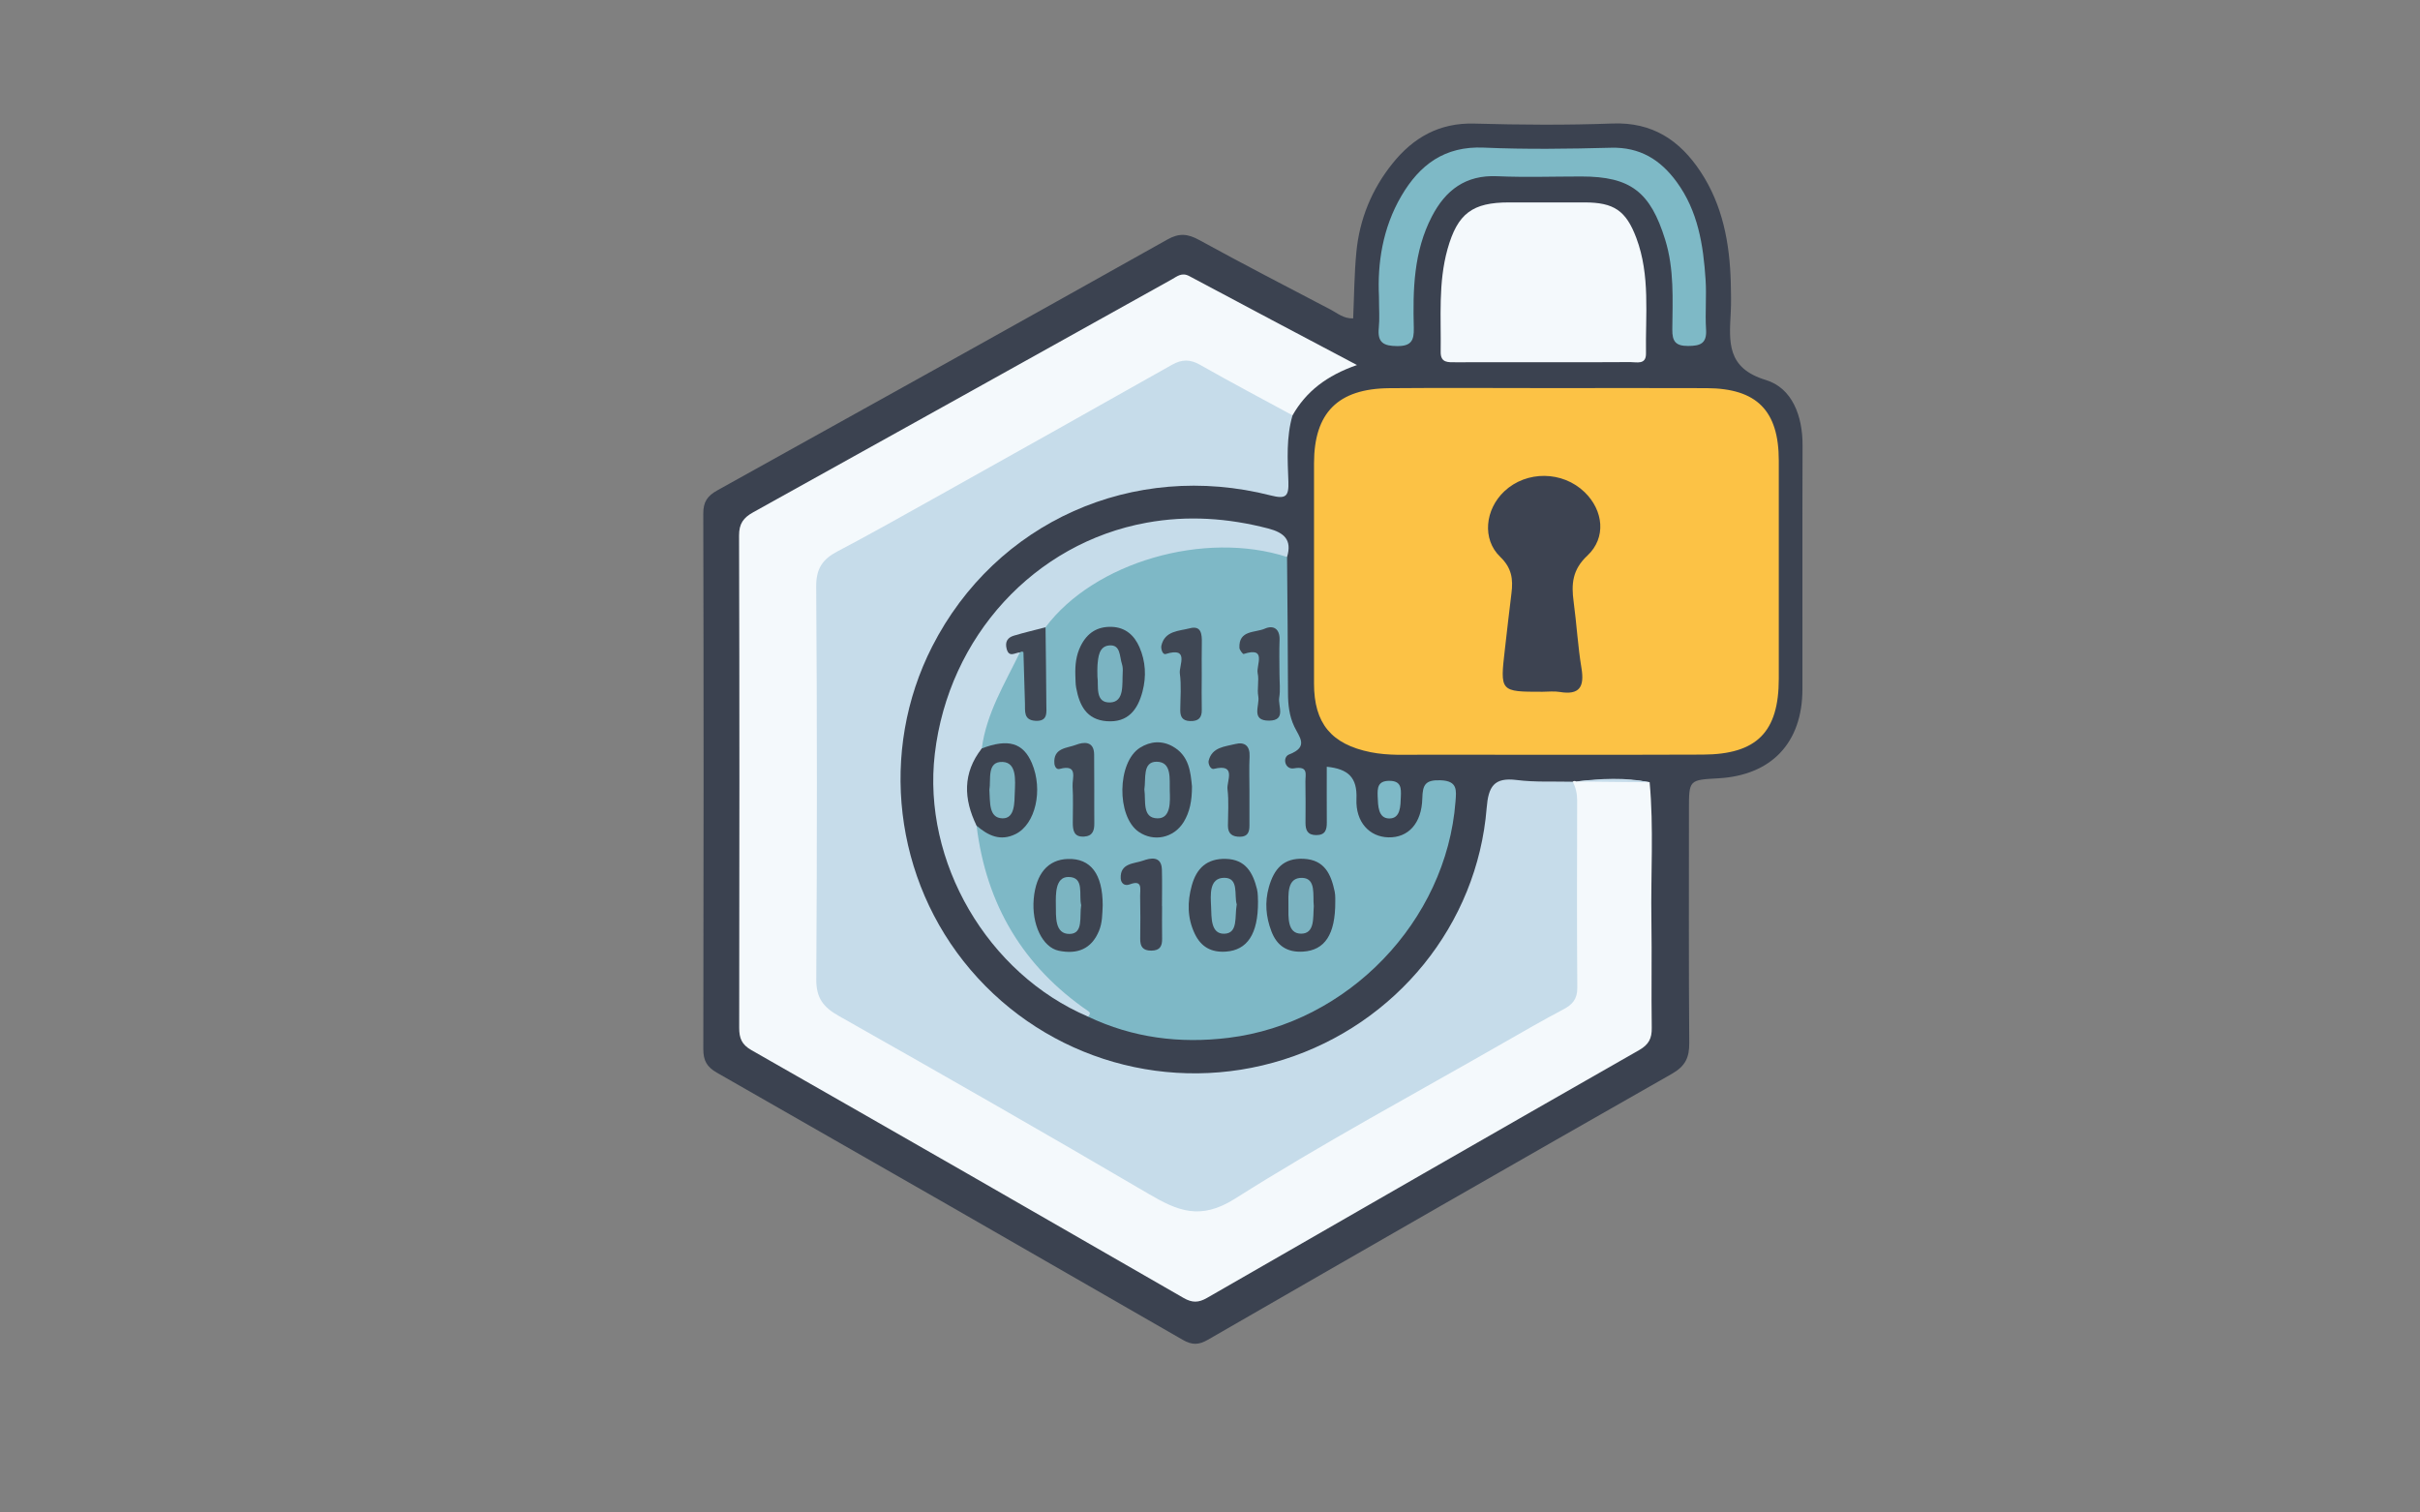 <?xml version="1.0" encoding="utf-8"?>
<!-- Generator: Adobe Illustrator 25.2.1, SVG Export Plug-In . SVG Version: 6.00 Build 0)  -->
<svg version="1.1" id="Layer_1" xmlns="http://www.w3.org/2000/svg" xmlns:xlink="http://www.w3.org/1999/xlink" x="0px" y="0px"
	 viewBox="0 0 560 350" style="enable-background:new 0 0 560 350;" xml:space="preserve">
<rect x="0" y="0" width="560" height="350" fill="#808080" stroke="none"/>
<style type="text/css">
	.st0{fill:#3B4250;}
	.st1{fill:#C6DCEA;}
	.st2{fill:#F4F9FC;}
	.st3{fill:#FCC245;}
	.st4{fill:#7EB8C6;}
	.st5{fill:#7EB9C6;}
	.st6{fill:#7EB9C7;}
	.st7{fill:#3D4351;}
	.st8{fill:#3D4451;}
	.st9{fill:#3F4754;}
	.st10{fill:#3E4653;}
	.st11{fill:#3E4553;}
	.st12{fill:#3F4855;}
	.st13{fill:#7BB4C2;}
	.st14{fill:#7BB3C1;}
	.st15{fill:#7CB5C2;}
</style>
<g>
	<path class="st0" d="M313.13,73.68c0.23-5.14,0.25-10.27,0.74-15.35c0.73-7.62,3.56-14.52,8.36-20.5
		c4.83-6.02,10.86-9.46,18.95-9.23c10.65,0.3,21.33,0.38,31.97-0.02c9.23-0.35,15.56,3.88,20.36,11.14c5.13,7.76,6.75,16.52,7,25.63
		c0.06,2.33,0.11,4.67-0.01,6.99c-0.34,6.76-0.99,12.83,8.11,15.59c6.12,1.86,8.54,8.35,8.51,15.12
		c-0.07,18.82-0.01,37.63-0.03,56.45c-0.01,12.38-7.17,19.93-19.48,20.61c-6.79,0.37-6.78,0.37-6.78,7.29
		c0,17.98-0.07,35.97,0.07,53.95c0.03,3.37-0.91,5.37-4,7.13c-35.86,20.4-71.63,40.94-107.37,61.54c-2.16,1.25-3.68,1.27-5.84,0.03
		c-35.89-20.68-71.81-41.28-107.78-61.81c-2.35-1.34-3.16-2.8-3.16-5.47c0.08-41.3,0.09-82.6-0.01-123.89
		c-0.01-2.74,0.94-4.12,3.26-5.41c34.77-19.28,69.5-38.62,104.17-58.06c2.7-1.52,4.69-1.31,7.29,0.11
		c10.06,5.51,20.25,10.81,30.42,16.11C309.47,72.45,310.89,73.76,313.13,73.68z"/>
	<path class="st1" d="M299.1,96.11c-1.47,5.05-1.15,10.24-0.96,15.37c0.12,3.4-0.6,4.06-4.08,3.17
		c-31.85-8.12-63.64,6.14-78.34,34.94c-12.38,24.26-8.86,54.03,8.86,74.82c17.81,20.9,46.28,29.06,72.46,20.78
		c26.08-8.25,44.81-31.24,46.98-58.21c0.4-4.94,1.66-7.15,6.96-6.48c4.26,0.54,8.62,0.29,12.94,0.4c2.31,1.23,2.4,3.44,2.41,5.62
		c0.06,13.65,0.02,27.3,0.03,40.95c0,3.54-1.46,5.9-4.56,7.64c-26.84,15.1-53.41,30.68-80.15,45.95c-3.56,2.03-6.67,1.97-10.27-0.09
		c-26.15-14.96-52.17-30.17-78.42-44.95c-3.78-2.13-5.4-4.98-5.39-9.28c0.06-30.46,0.06-60.93-0.01-91.39
		c-0.01-4.19,1.71-6.8,5.27-8.79c25.58-14.28,51.28-28.35,76.76-42.8c2.39-1.35,4.95-2.45,7.57-0.96c6.52,3.7,13.47,6.58,19.75,10.7
		C297.9,94.16,298.81,94.88,299.1,96.11z"/>
	<path class="st2" d="M299.1,96.11c-7.15-3.88-14.35-7.68-21.42-11.7c-2.31-1.31-4.2-1.28-6.47,0
		c-18.36,10.37-36.76,20.67-55.16,30.96c-7.39,4.13-14.77,8.29-22.27,12.23c-3.42,1.8-4.94,3.96-4.91,8.14
		c0.22,30.29,0.2,60.58,0.02,90.87c-0.03,4.31,1.58,6.44,5.22,8.49c23.99,13.55,47.91,27.23,71.68,41.17
		c6.72,3.94,11.96,6.2,20,1.11c20.32-12.86,41.56-24.26,62.44-36.24c4.46-2.56,8.93-5.13,13.48-7.53c2.12-1.11,3.3-2.39,3.28-4.98
		c-0.1-14.48-0.06-28.96-0.03-43.44c0-1.55-0.32-2.96-1.03-4.31c0.25-0.18,0.52-0.19,0.79-0.05c5.67-0.5,11.35-0.76,17.01,0.17
		c0.98,10.62,0.24,21.26,0.41,31.89c0.13,8.32-0.05,16.65,0.08,24.97c0.04,2.45-0.7,3.87-2.9,5.13
		c-33.38,19.05-66.71,38.19-100.02,57.36c-1.95,1.12-3.41,1.16-5.41,0.01c-33.3-19.19-66.63-38.32-100.02-57.36
		c-2.25-1.28-2.82-2.77-2.82-5.17c0.06-37.96,0.08-75.93-0.03-113.89c-0.01-2.77,1.01-4.14,3.28-5.4
		c32.3-17.91,64.55-35.9,96.82-53.87c1.26-0.7,2.34-1.71,4.08-0.78c12.57,6.73,25.18,13.37,38.81,20.58
		C306.99,86.91,302.25,90.59,299.1,96.11z"/>
	<path class="st3" d="M358.95,89.81c11.99,0,23.98-0.04,35.97,0.01c11.61,0.05,16.7,5.2,16.7,16.78c0.01,16.82,0,33.64,0,50.45
		c0,12.34-5.08,17.52-17.57,17.57c-21.48,0.08-42.97,0.04-64.45,0.02c-4.16,0-8.32,0.25-12.45-0.58
		c-9.06-1.83-13.08-6.66-13.08-15.87c0-16.98,0-33.97,0-50.95c0-11.7,5.51-17.3,17.4-17.41C333.97,89.72,346.46,89.81,358.95,89.81z
		"/>
	<path class="st4" d="M297.83,128.89c0.08,10.48,0.2,20.97,0.22,31.45c0,2.71,0.29,5.33,1.45,7.78c1.15,2.45,3.44,4.69-1.16,6.45
		c-1.69,0.65-1.01,3.6,1.1,3.23c3.42-0.59,2.61,1.42,2.64,3.07c0.06,3.16,0.04,6.33,0.02,9.49c-0.01,1.73,0.45,2.88,2.49,2.89
		c2.07,0,2.45-1.2,2.44-2.9c-0.03-4.27-0.01-8.54-0.01-12.92c4.99,0.51,7.08,2.49,6.87,7.44c-0.22,5.43,3.06,8.8,7.4,8.9
		c4.57,0.11,7.7-3.21,7.84-9.01c0.08-3.13,0.66-4.32,4.2-4.2c4.03,0.13,3.67,2.36,3.48,4.92c-2.11,27.71-24.92,51.3-52.51,54.68
		c-11.36,1.39-22.14,0.01-32.48-4.88c-7.29-5.12-13.98-10.86-18.59-18.63c-4.01-6.77-6.89-13.97-7.89-21.84
		c-0.17-1.32-0.46-2.64,0.42-3.83c1.01-0.57,1.91-0.06,2.85,0.25c5.26,1.77,8.65-0.17,9.78-5.6c1.6-7.69-1.76-11.82-9.72-11.94
		c-0.69-0.01-1.3-0.2-1.85-0.62c-0.98-6.34,2.63-11.32,5.01-16.64c1-2.24,2.29-4.35,3.92-6.22c3.18-0.09,2.38,2.48,2.64,4.16
		c0.47,3.08-0.45,6.29,1.21,10.5c1.86-7.23,0.13-13.61,1.31-19.74c5.05-9.07,13.93-13.01,22.89-16.6
		c8.85-3.55,18.23-3.38,27.56-2.67C293.78,126.03,296.41,126.32,297.83,128.89z"/>
	<path class="st2" d="M357.27,83.82c-6.83,0-13.65-0.01-20.48,0.01c-1.71,0-3.44,0.16-3.41-2.38c0.12-7.97-0.6-16,1.59-23.82
		c2.32-8.25,5.76-10.79,14.23-10.79c5.83,0,11.65-0.01,17.48,0c6.78,0.01,9.59,1.87,11.98,8.24c3.25,8.67,2.08,17.75,2.23,26.7
		c0.04,2.71-2.15,2-3.65,2.01C370.59,83.85,363.93,83.82,357.27,83.82z"/>
	<path class="st1" d="M297.83,128.89c-19.15-6.2-44.63,1.22-55.89,16.26c-1.44,1.82-3.79,1.84-5.63,2.86
		c-1.4,0.78-2.59,1.73-0.3,2.95c-3.48,7.2-7.75,14.08-8.82,22.23c-2.18,5.84-1.64,11.87-1.2,17.88c2.2,18.2,10.73,32.59,25.91,42.97
		c0.55,0.37,0.23,0.83-0.09,1.22c-23.29-9.91-38.43-35.85-35.49-60.82c3.19-27.14,23.07-48.77,49-53.48
		c9.51-1.73,18.82-1.08,28.13,1.33C297.17,123.26,299.03,124.93,297.83,128.89z"/>
	<path class="st5" d="M319.1,68.61c-0.37-7.68,0.83-15.83,5.18-23.26c4.24-7.24,10.03-11.58,19.05-11.19
		c9.8,0.43,19.65,0.29,29.46,0.03c6.7-0.18,11.43,2.76,15.2,7.91c4.94,6.75,6.17,14.61,6.69,22.64c0.25,3.81-0.13,7.67,0.11,11.48
		c0.21,3.27-1.3,3.83-4.15,3.84c-2.89,0.01-3.69-1.05-3.66-3.81c0.06-6.96,0.47-13.95-1.65-20.79
		c-3.43-11.06-8.01-14.62-19.39-14.62c-6.49,0-13,0.23-19.48-0.06c-7.31-0.33-11.96,3.22-15.12,9.32
		c-4.22,8.13-4.41,16.96-4.18,25.81c0.07,2.85-0.56,4.19-3.81,4.18c-3.19-0.01-4.64-0.82-4.29-4.2
		C319.28,73.74,319.1,71.55,319.1,68.61z"/>
	<path class="st6" d="M324.16,184.35c-0.08,2.16-0.06,5.07-2.68,5.05c-2.58-0.02-2.59-2.93-2.68-5.1c-0.07-1.93-0.02-3.62,2.71-3.61
		C324.27,180.7,324.24,182.43,324.16,184.35z"/>
	<path class="st1" d="M381.72,181.02c-5.67-0.06-11.34-0.11-17.01-0.17C370.39,180.15,376.06,179.84,381.72,181.02z"/>
	<path class="st7" d="M356.92,160.08c-9.82,0-9.82,0-8.67-9.93c0.5-4.29,0.97-8.59,1.51-12.88c0.4-3.22,0.1-5.82-2.61-8.42
		c-4.25-4.08-3.49-10.98,0.96-15.16c5.14-4.83,13.48-4.74,18.58,0.2c4.36,4.22,5.06,10.55,0.64,14.68
		c-3.49,3.25-3.74,6.6-3.18,10.69c0.69,5.11,0.97,10.28,1.81,15.35c0.72,4.32-0.43,6.29-5.05,5.51
		C359.62,159.9,358.25,160.08,356.92,160.08z"/>
	<path class="st8" d="M248.84,156.23c-0.07-2.35,0.17-4.63,1.25-6.78c1.48-2.96,3.8-4.5,7.15-4.39c3.22,0.11,5.25,1.98,6.44,4.71
		c1.42,3.28,1.62,6.74,0.71,10.22c-1.11,4.26-3.37,7.26-8.28,6.9c-4.69-0.35-6.32-3.67-7.07-7.69
		C248.85,158.24,248.9,157.22,248.84,156.23z"/>
	<path class="st8" d="M275.83,181.99c0,3.34-0.52,5.94-1.93,8.24c-2.27,3.7-6.93,4.66-10.4,2.26c-5.17-3.58-5-16.13,0.3-19.46
		c2.42-1.52,5.07-1.7,7.56-0.31C275.24,174.89,275.51,178.8,275.83,181.99z"/>
	<path class="st8" d="M225.99,191.08c-3.02-6.19-3.26-12.19,1.2-17.88c6.09-2.34,9.58-1.32,11.59,3.39
		c2.65,6.23,0.84,14.13-3.75,16.41C231.49,194.76,228.65,193.35,225.99,191.08z"/>
	<path class="st8" d="M291.11,208.65c0.04,7.52-2.5,11.21-7.41,11.56c-3.4,0.24-5.77-1.08-7.23-4.14
		c-1.73-3.64-1.74-7.37-0.68-11.18c1.11-4.01,3.54-6.26,7.89-6.14c4.57,0.12,6.25,3.2,7.19,6.98
		C291.14,206.85,291.06,208.05,291.11,208.65z"/>
	<path class="st8" d="M255.17,209.51c-0.1,1.98-0.06,3.97-0.85,5.88c-1.76,4.3-5.1,5.48-9.3,4.62c-3.81-0.78-6.33-6.18-5.81-12.02
		c0.52-5.82,3.29-9.06,7.86-9.22C252.4,198.58,255.18,202.27,255.17,209.51z"/>
	<path class="st8" d="M308.99,208.62c0.04,7.7-2.47,11.28-7.45,11.59c-3.68,0.23-6.06-1.35-7.33-4.7
		c-1.27-3.34-1.58-6.71-0.58-10.25c1.18-4.15,3.34-6.76,8.05-6.53c4.87,0.24,6.33,3.61,7.17,7.57
		C309.05,207.28,308.97,208.3,308.99,208.62z"/>
	<path class="st9" d="M278.09,156.26c-0.01,2.66-0.05,5.32,0.01,7.99c0.04,1.92-0.83,2.67-2.72,2.61c-1.77-0.06-2.27-1.01-2.26-2.56
		c0.02-2.83,0.28-5.69-0.1-8.47c-0.24-1.79,2.33-6.22-3.26-4.49c-0.77,0.24-1.16-1.29-1.01-1.94c0.8-3.46,4.08-3.36,6.58-4.01
		c2.68-0.71,2.82,1.41,2.78,3.39C278.06,151.27,278.09,153.76,278.09,156.26z"/>
	<path class="st9" d="M296.08,156c0,1.82,0.23,3.67-0.06,5.44c-0.32,1.93,1.67,5.26-2.3,5.32c-4.38,0.06-2.17-3.55-2.54-5.58
		c-0.33-1.76,0.22-3.68-0.15-5.42c-0.38-1.8,2.24-6.22-3.25-4.42c-0.16,0.05-0.94-0.91-0.97-1.42c-0.19-4.17,3.64-3.46,5.86-4.44
		c1.94-0.86,3.52-0.04,3.43,2.59C296,150.71,296.07,153.35,296.08,156z"/>
	<path class="st10" d="M289.13,183.04c0,2.65-0.01,5.3,0,7.94c0.01,1.48-0.34,2.62-2.14,2.65c-1.78,0.03-2.85-0.65-2.84-2.58
		c0.01-2.81,0.24-5.66-0.1-8.43c-0.23-1.87,2.21-5.99-3.16-4.7c-0.78,0.19-1.37-1.2-1.2-1.88c0.78-3.17,3.76-3.26,6.17-3.87
		c2.16-0.54,3.42,0.42,3.3,2.92C289.03,177.74,289.13,180.39,289.13,183.04z"/>
	<path class="st11" d="M268.91,209.71c0,2.49-0.04,4.98,0.01,7.46c0.04,1.76-0.49,2.8-2.5,2.81c-1.98,0.01-2.59-0.95-2.57-2.75
		c0.04-3.32,0.06-6.64-0.02-9.95c-0.03-1.46,0.67-3.8-2.4-2.63c-1.26,0.48-2.04-0.33-2.09-1.38c-0.18-3.6,3.14-3.38,5.18-4.12
		c1.57-0.56,4.26-1.24,4.35,2.09c0.08,2.82,0.02,5.64,0.02,8.46C268.89,209.71,268.9,209.71,268.91,209.71z"/>
	<path class="st12" d="M253.22,182.57c0.01,2.64-0.02,5.29,0.01,7.93c0.02,1.67-0.37,2.96-2.34,3.09c-2.39,0.16-2.64-1.43-2.64-3.23
		c0-2.81,0.12-5.62-0.05-8.42c-0.11-1.85,1.38-5.18-3.01-4c-0.72,0.19-1.14-0.57-1.2-1.27c-0.3-3.66,2.99-3.53,5.02-4.32
		c1.72-0.66,4.17-0.96,4.18,2.29C253.22,177.28,253.21,179.93,253.22,182.57z"/>
	<path class="st9" d="M236.01,150.97c-1.12,0.04-2.53,1.32-3.08-0.87c-0.39-1.57,0.22-2.56,1.64-2.99c2.43-0.73,4.91-1.31,7.37-1.96
		c0.07,5.97,0.16,11.95,0.19,17.92c0.01,1.77,0.41,3.9-2.53,3.73c-2.77-0.17-2.37-2.24-2.42-4.02c-0.12-3.95-0.22-7.9-0.35-11.84
		c0-0.06-0.24-0.17-0.37-0.16C236.31,150.79,236.16,150.9,236.01,150.97z"/>
	<path class="st13" d="M253.95,156.59c0-1.24-0.05-1.9,0.01-2.55c0.16-2,0.34-4.45,2.68-4.68c2.73-0.27,2.4,2.56,2.98,4.3
		c0.2,0.6,0.22,1.3,0.18,1.95c-0.16,2.71,0.43,6.78-2.84,6.94C253.25,162.74,254.28,158.58,253.95,156.59z"/>
	<path class="st14" d="M264.81,182.66c0.4-2.44-0.48-6.39,2.83-6.39c3.62,0,2.96,4.12,3.05,6.69c0.09,2.48,0.3,6.44-2.82,6.41
		C264.23,189.35,265.19,185.3,264.81,182.66z"/>
	<path class="st15" d="M228.95,182.82c0.41-2.45-0.67-6.67,3.08-6.5c3.29,0.15,2.9,4.29,2.8,7.02c-0.09,2.37,0.04,6.09-2.85,6.03
		C228.74,189.3,229.15,185.57,228.95,182.82z"/>
	<path class="st13" d="M286.19,209.29c-0.52,2.75,0.39,6.68-2.86,6.78c-3.23,0.1-2.96-3.84-3.08-6.3c-0.12-2.65-0.5-6.67,3.1-6.64
		C286.76,203.16,285.54,207.2,286.19,209.29z"/>
	<path class="st15" d="M250.19,209.45c-0.44,2.6,0.59,6.62-2.68,6.67c-3.48,0.05-3.14-4.07-3.18-6.7c-0.03-2.49-0.14-6.46,2.87-6.48
		C251.04,202.92,249.59,207.09,250.19,209.45z"/>
	<path class="st14" d="M304.02,209.68c-0.21,2.59,0.3,6.37-2.93,6.38c-3.23,0-2.94-3.86-2.94-6.37c0-2.66-0.41-6.71,3.25-6.54
		C304.61,203.29,303.74,207.22,304.02,209.68z"/>
</g>
</svg>
